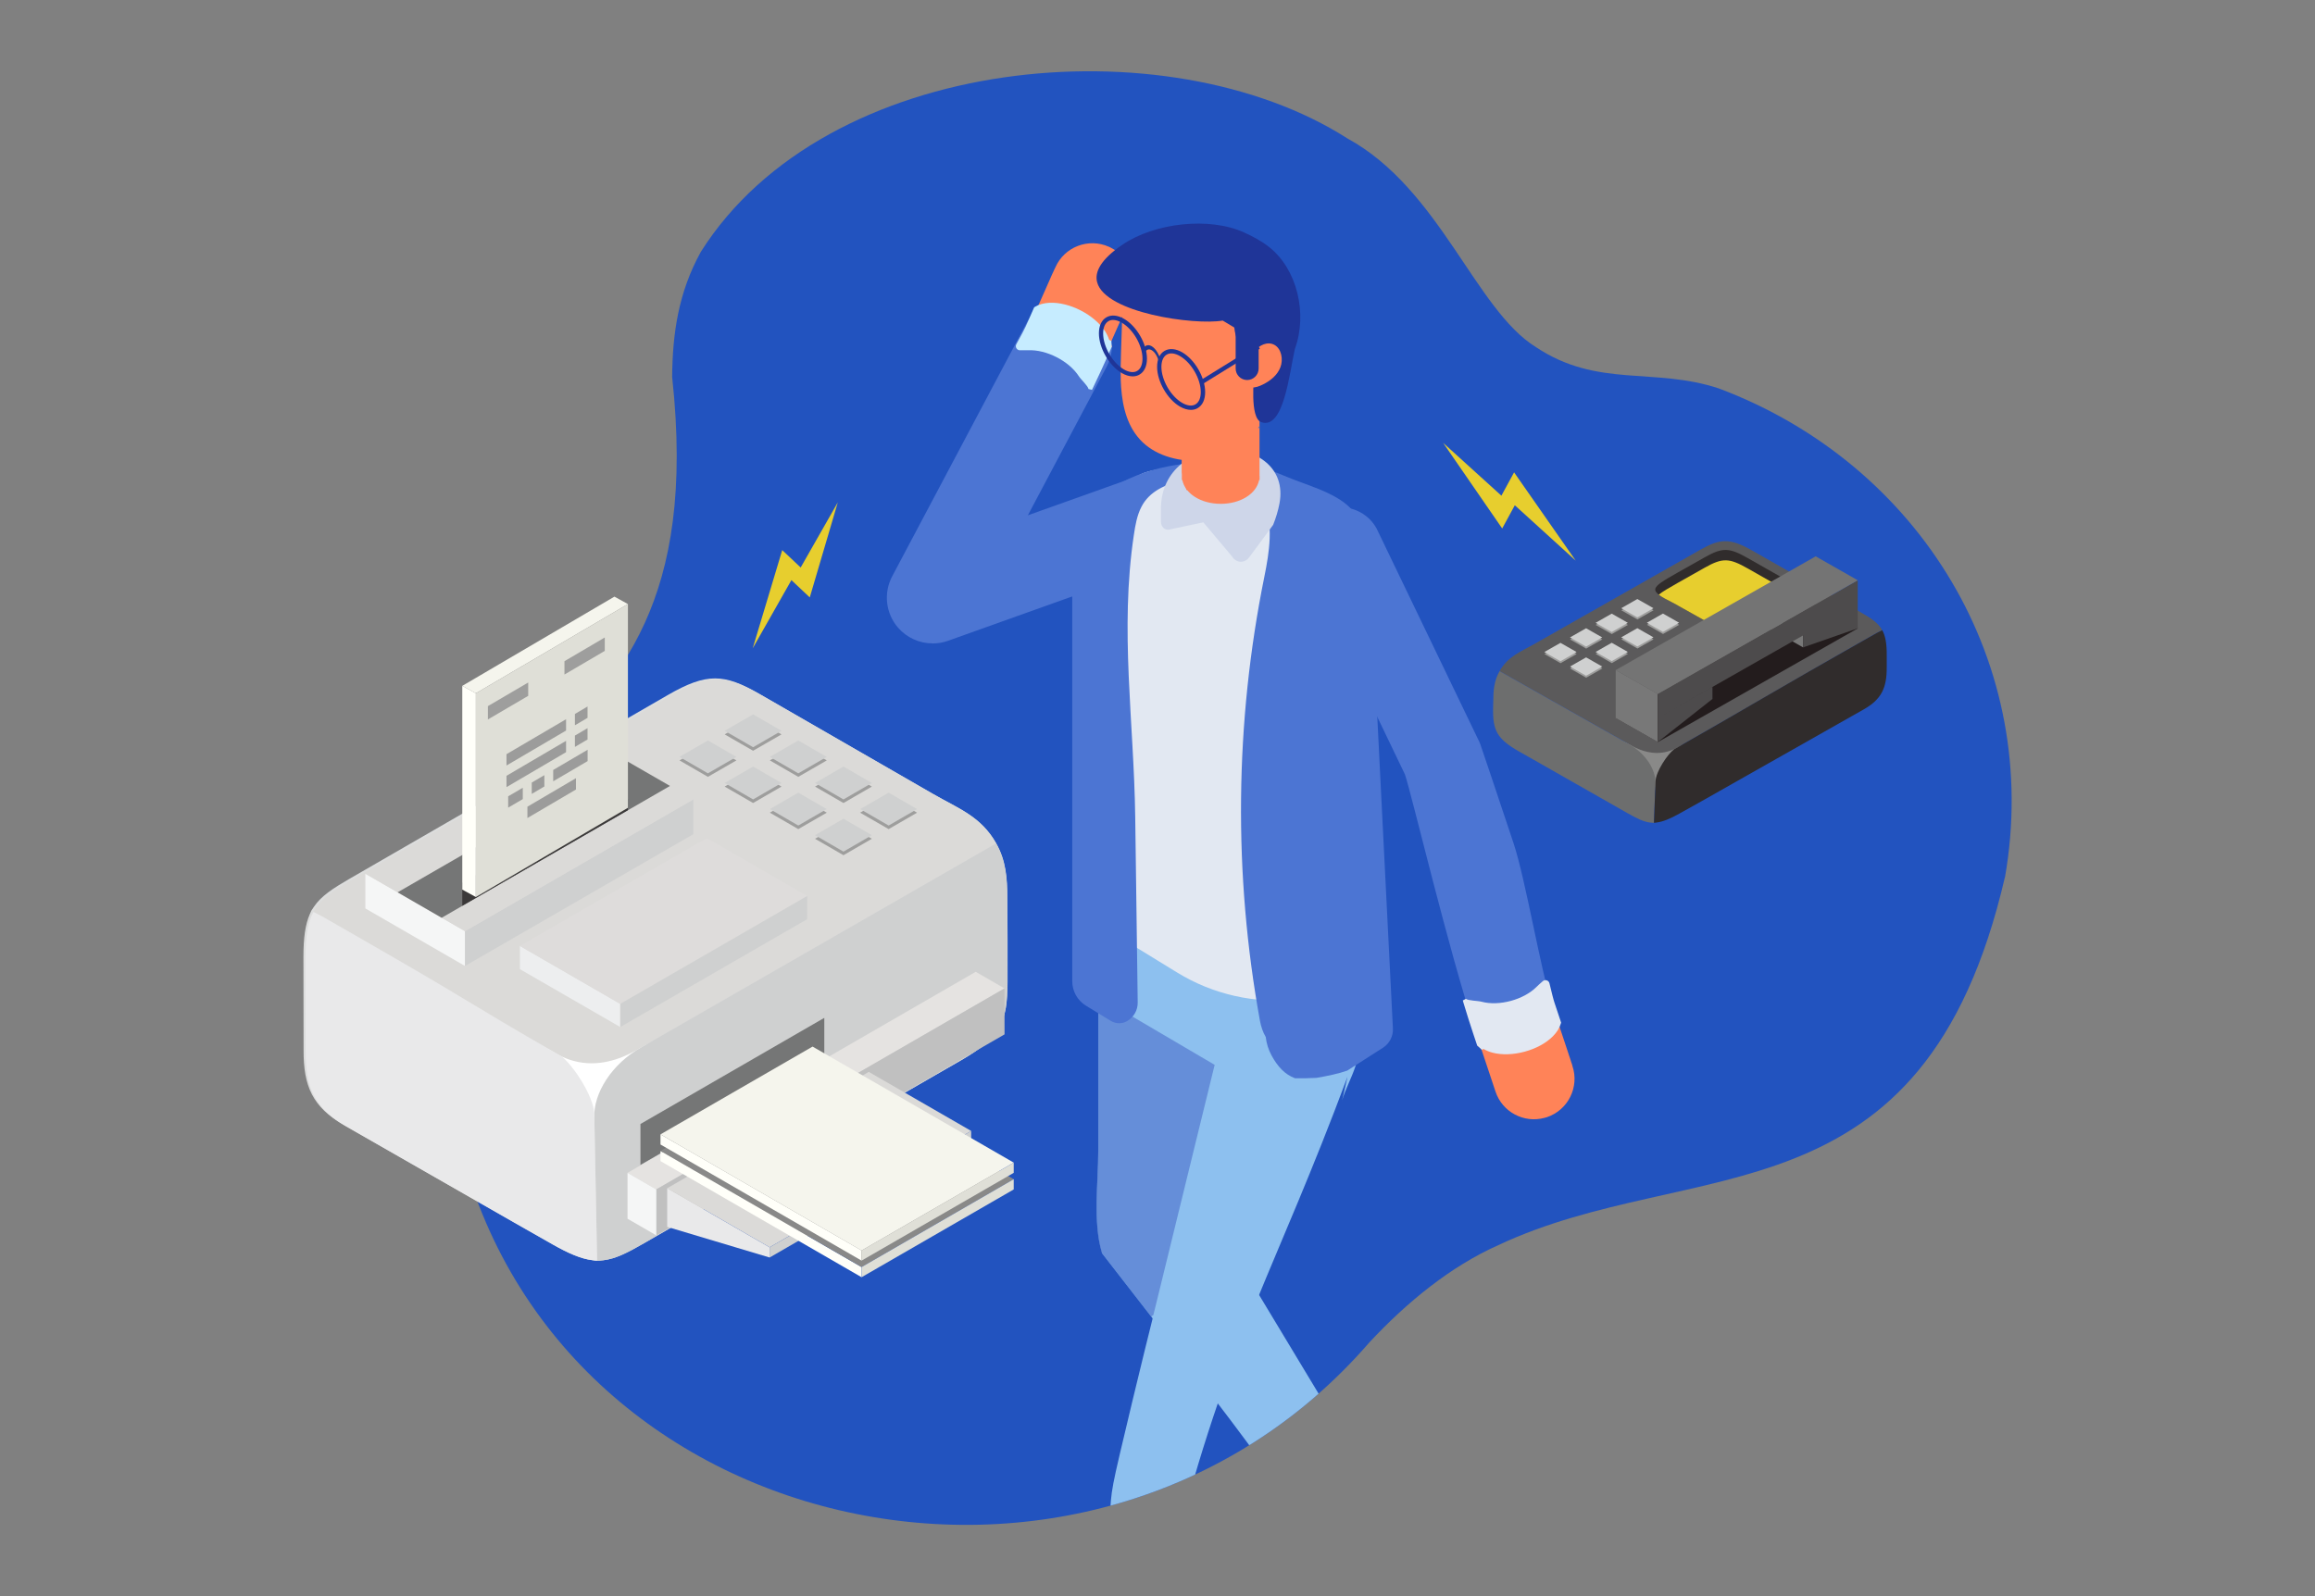 <?xml version="1.0" encoding="UTF-8"?><svg xmlns="http://www.w3.org/2000/svg" width="290" height="200" xmlns:xlink="http://www.w3.org/1999/xlink" viewBox="0 0 290 200"><rect x="0" y="0" width="290" height="200" fill="#808080" stroke="none"/><defs><clipPath id="b"><path d="M251.16,109.93c-10.2,43.97-39.03,34.62-63.46,46.09-5.96,2.66-11.45,7.14-16.16,12.2-34.92,40.32-104.08,24.95-114.6-27.77-12.61-54.44,33.45-36.52,27.27-93.22,.05-5.42,.77-10.56,3.59-15.67,15.73-24.89,58.4-28.65,80.99-14.22,11.6,6.33,16.03,21.48,23.65,26.17,7.72,5.14,14.78,2.47,22.91,5.17,25.3,9.52,40.49,34.64,35.82,61.26Z" style="fill:none;"/></clipPath></defs><g style="isolation:isolate;"><g id="a"><rect width="290" height="200" style="fill:none;"/><g><path d="M251.15,109.93c-10.2,43.97-39.03,34.62-63.46,46.09-5.96,2.66-11.45,7.14-16.16,12.2-34.92,40.32-104.08,24.95-114.6-27.77-12.61-54.44,33.45-36.52,27.27-93.22,.05-5.42,.77-10.56,3.59-15.67,15.73-24.89,58.4-28.65,80.99-14.22,11.6,6.33,16.03,21.48,23.65,26.17,7.72,5.14,14.78,2.47,22.91,5.17,25.3,9.52,40.49,34.64,35.82,61.26Z" style="fill:#2253bf;"/><g><path d="M43.88,110.06l39.76-22.96c4.93-2.85,7.1-2.68,11.47-.16l21.73,12.52c3.3,1.9,6.03,2.83,7.96,6.22,1.22,2.15,1.39,4.37,1.39,6.85,.02,3.5,.05,6.99,.03,10.49-.03,5.06-.85,6.96-5.81,9.83l-4.08,2.35-35.63,20.57c-2.08,1.2-3.57,1.96-5.09,2.14-.41,.05-.64,.07-.8,.06-.22,0-.33-.03-.63-.07-1.36-.17-2.88-.8-4.94-1.97l-4.87-2.77-21.26-12.17c-3.97-2.27-5.1-4.91-5.08-9.4l-.02-11.69c0-2.42,.24-4.06,.79-5.33,.24-.55,.15-.41,.54-.97,.9-1.33,2.35-2.27,4.55-3.55Z" style="fill:#dcdddd; fill-rule:evenodd;"/><path d="M74.42,142.02c.06-.79,.17-1.56,.34-2.3,.91-3.98,3.45-7.26,7.88-9.7-.2,.11-.39,.21-.59,.31-5.13,2.66-9.76,2.94-13.87,.83,3.42,2.48,6.11,5.57,6.24,10.86Z" style="fill:#fff; fill-rule:evenodd;"/><path d="M70.07,132.24c.6,.31,1.19,.53,1.77,.69,3.11,.85,5.9-.25,7.71-1.24l45.24-26.01c-1.92-3.39-4.66-4.32-7.96-6.22l-21.47-12.37c-4.37-2.52-6.54-2.69-11.47,.16l-39.76,22.96c-2.47,1.43-3.98,2.44-4.86,4.05,.38,.2,.76,.4,1.14,.61,14.69,8.45,14.95,8.92,29.65,17.37Z" style="fill:#dbdad8; fill-rule:evenodd;"/><path d="M74.8,157.98l-.35-17.93c-.13-3.07,2.21-6.76,5.87-8.81l44.46-25.56c1.22,2.15,1.39,4.37,1.39,6.85l.03,10.49c.01,5.05-.85,6.96-5.81,9.83l-4.08,2.35c-13.78,7.95-21.85,12.62-35.63,20.57-2.08,1.2-3.57,1.96-5.09,2.14-.41,.05-.64,.07-.8,.06Z" style="fill:#cfd0d0; fill-rule:evenodd;"/><polygon points="103.26 132.67 80.23 145.97 80.23 140.84 103.26 127.54 103.26 132.67" style="fill:#757676; fill-rule:evenodd;"/><path d="M38.28,131.75l-.02-11.69c0-2.71,.3-4.46,1.01-5.79,.35,.18,.72,.37,1.1,.57,.01,0,.03,.01,.04,.02,1.31,.75,2.73,1.57,4.24,2.43,15.4,8.82,12.32,7.38,25.7,15.08,1.42,1.09,3.98,4.92,4.1,7.15l.35,18.45c-.22,0-.33-.03-.63-.07-1.36-.17-2.88-.8-4.94-1.97l-4.87-2.77-21-12.02c-3.97-2.27-5.1-4.91-5.07-9.4Z" style="fill:#e9e9ea; fill-rule:evenodd;"/><path d="M88.68,93.23l3.57,2.05-3.57,2.06-3.56-2.06,3.56-2.05h0Zm5.66,3.27l-3.56,2.06,3.56,2.06,3.56-2.06-3.56-2.06h0Zm5.66,3.27l3.57,2.06-3.57,2.06-3.56-2.06,3.56-2.06h0Zm5.66,3.27l-3.56,2.06,3.56,2.06,3.56-2.06-3.56-2.06h0Zm-11.32-13.08l-3.56,2.06,3.56,2.05,3.56-2.05-3.56-2.06h0Zm5.66,3.27l3.57,2.05-3.57,2.06-3.56-2.06,3.56-2.05h0Zm5.66,3.27l-3.56,2.06,3.56,2.06,3.56-2.06-3.56-2.06h0Zm5.66,3.27l3.56,2.06-3.56,2.06h0l-3.57-2.06,3.57-2.06Z" style="fill:#9e9e9d; fill-rule:evenodd;"/><path d="M88.68,92.78l3.56,2.06-3.56,2.06-3.56-2.06,3.56-2.06h0Zm5.66,3.27l-3.56,2.06,3.56,2.06,3.56-2.06-3.56-2.06h0Zm5.66,3.27l3.56,2.06-3.56,2.06-3.56-2.06,3.56-2.06h0Zm5.66,3.27l-3.56,2.06,3.56,2.06,3.56-2.06-3.56-2.06h0Zm-11.32-13.08l-3.56,2.06,3.56,2.06,3.56-2.06-3.56-2.06h0Zm5.66,3.27l3.56,2.06-3.56,2.06-3.56-2.06,3.56-2.06h0Zm5.66,3.27l-3.56,2.06,3.56,2.06,3.56-2.06-3.56-2.06h0Zm5.66,3.27l3.56,2.06-3.56,2.06h0l-3.56-2.06,3.56-2.06Z" style="fill:#cfd0d0; fill-rule:evenodd;"/><polygon points="78.61 146.96 82.21 149.04 125.83 123.85 122.23 121.77 78.61 146.96" style="fill:#e5e3e1; fill-rule:evenodd;"/><polygon points="82.21 149.04 82.21 154.79 125.84 129.61 125.83 123.85 82.21 149.04" style="fill:silver; fill-rule:evenodd;"/><polygon points="82.21 154.79 78.61 152.71 78.61 146.96 82.21 149.04 82.21 154.79" style="fill:#f5f6f6; fill-rule:evenodd;"/><polygon points="58.25 116.68 45.77 109.48 45.77 113.83 58.25 121.04 58.25 116.68" style="fill:#f5f6f6; fill-rule:evenodd;"/><polygon points="58.25 116.68 86.85 100.17 86.85 104.53 58.25 121.04 58.25 116.68" style="fill:#cfd0d0; fill-rule:evenodd;"/><polygon points="58.25 116.68 86.85 100.17 74.37 92.97 45.77 109.48 58.25 116.68" style="fill:#dbdad8; fill-rule:evenodd;"/><polygon points="55.33 115 83.93 98.48 78.41 95.3 49.81 111.81 55.33 115" style="fill:#757676; fill-rule:evenodd;"/><g><polygon points="78.66 101.52 78.66 100.11 77.39 99.37 57.91 110.61 57.91 113.5 78.66 101.52" style="fill:#3b3939; fill-rule:evenodd;"/><g><polygon points="57.91 85.94 59.61 86.87 59.61 112.4 57.91 111.47 57.91 85.94" style="fill:#fffff9; fill-rule:evenodd;"/><polygon points="78.66 75.69 76.97 74.76 57.91 85.94 59.61 86.87 78.66 75.69" style="fill:#f5f5ed; fill-rule:evenodd;"/><polygon points="78.66 101.22 78.66 75.69 59.61 86.87 59.61 112.4 78.66 101.22" style="fill:#dfdfd7; fill-rule:evenodd;"/><path d="M75.76,81.56l-5.05,2.96v-1.67l5.05-2.97v1.67h0Zm-9.59,5.63l-5.05,2.96v-1.67l5.05-2.96v1.67Z" style="fill:#9e9e9d; fill-rule:evenodd;"/><path d="M72.02,90.88l1.58-.93v-1.42s-1.58,.93-1.58,.93v1.42h0Zm0,2.71l1.58-.93v-1.42l-1.58,.93v1.42h0Zm-8.57,2.33l7.46-4.38v-1.42l-7.46,4.38v1.42h0Zm0,2.71v-1.42l7.46-4.38v1.42l-7.46,4.38h0Zm2.04,1.5l-1.83,1.07v-1.42s1.83-1.07,1.83-1.07v1.42h0Zm6.66-1.2v-1.42l-6.08,3.57v1.42l6.08-3.57h0Zm-3.96-.38v-1.42l-1.58,.93v1.42s1.58-.93,1.58-.93h0Zm5.42-3.18l-4.31,2.53v-1.42l4.31-2.53v1.42Z" style="fill:#9c9c9b; fill-rule:evenodd;"/></g></g><polygon points="96.41 157.57 96.41 156.29 83.58 148.89 83.58 153.73 96.41 157.57" style="fill:#e9e9ea; fill-rule:evenodd;"/><polygon points="96.41 156.29 121.66 141.71 108.83 134.31 83.58 148.89 96.41 156.29" style="fill:#dbdad8; fill-rule:evenodd;"/><polygon points="121.66 141.71 121.66 142.99 96.41 157.57 96.41 156.29 121.66 141.71" style="fill:#cfd0d0; fill-rule:evenodd;"/><g><polygon points="107.93 160.04 107.93 158.77 82.74 144.22 82.74 145.49 107.93 160.04" style="fill:#fffff9; fill-rule:evenodd;"/><polygon points="107.93 158.77 126.99 147.76 101.79 133.22 82.74 144.22 107.93 158.77" style="fill:#898988; fill-rule:evenodd;"/><polygon points="126.99 147.76 126.99 149.04 107.93 160.04 107.93 158.77 126.99 147.76" style="fill:#dfdfd7; fill-rule:evenodd;"/><polygon points="107.93 157.96 107.93 156.69 82.74 142.14 82.74 143.41 107.93 157.96" style="fill:#fffff9; fill-rule:evenodd;"/><polygon points="107.93 156.69 126.99 145.68 101.79 131.14 82.74 142.14 107.93 156.69" style="fill:#f5f5ed; fill-rule:evenodd;"/><polygon points="126.99 145.68 126.99 146.96 107.93 157.96 107.93 156.69 126.99 145.68" style="fill:#dfdfd7; fill-rule:evenodd;"/></g><polygon points="65.13 118.53 77.7 125.79 77.7 128.69 65.13 121.44 65.13 118.53" style="fill:#edeeef; fill-rule:evenodd;"/><polygon points="101.12 112.27 88.55 105.01 65.13 118.53 77.7 125.79 101.12 112.27" style="fill:#dedcdb; fill-rule:evenodd;"/><polygon points="101.11 115.18 101.12 112.27 77.7 125.79 77.7 128.69 101.11 115.18" style="fill:#cfd0d0; fill-rule:evenodd;"/></g><g><path d="M207.4,99.27c-.03-.44-.1-.87-.19-1.29-.52-2.23-1.95-4.05-4.47-5.42,.11,.06,.22,.12,.33,.18,2.91,1.49,5.53,1.64,7.86,.46-1.94,1.39-3.47,3.11-3.54,6.06Z" style="fill:#898988; fill-rule:evenodd;"/><path d="M209.87,93.8c-.34,.17-.68,.3-1.01,.38-1.77,.47-3.35-.14-4.37-.69l-16.64-9.4c1.09-1.89,2.64-2.41,4.51-3.48l20.63-11.72c2.48-1.41,3.71-1.5,6.5,.09l13.53,7.7c1.4,.8,2.26,1.36,2.75,2.27-.21,.11-.43,.22-.65,.34-8.33,4.72-16.93,9.79-25.26,14.52Z" style="fill:#5b5a5b; fill-rule:evenodd;"/><path d="M218.14,78.21c8.26-4.68-.81,.31,7.46-4.39-.5-.4-1.11-.74-1.59-1.01l-5.07-2.88c-2.29-1.3-3.13-1.38-5.4-.09l-3.37,1.9c-3.61,2.05-3.74,2.2-.45,3.86l4.1,2.3c1.09,.59,2.31,.92,3.55,.59,.27-.07,.52-.17,.77-.29Z" style="fill:#302c2c; fill-rule:evenodd;"/><path d="M218.14,78.21c7.88-4.47,0-.14,6.41-3.79-.19-.11-.37-.21-.54-.31l-5.07-2.88c-2.29-1.3-3.13-1.38-5.4-.09l-3.37,1.9c-1.14,.65-1.93,1.1-2.38,1.48,.39,.3,1.03,.64,1.93,1.09l4.1,2.3c1.09,.59,2.31,.92,3.55,.59,.27-.07,.52-.17,.77-.29Z" style="fill:#e7ce2e; fill-rule:evenodd;"/><path d="M207.18,103.1l.2-4.93c.07-1.72-1.25-3.78-3.33-4.92l-16.2-9.15c-.69,1.2-.79,2.44-.79,3.83l-.02,.77c-.06,2.82,.48,3.89,3.3,5.49l2.31,1.31c7.81,4.44,3.38,1.92,11.19,6.37,1.18,.67,2.03,1.1,2.89,1.2,.23,.03,.36,.04,.46,.04Z" style="fill:#6d6e6e; fill-rule:evenodd;"/><path d="M236.35,83.63v-1.44c.02-1.52-.16-2.49-.56-3.23-.2,.1-.41,.21-.63,.32,0,0-.02,0-.02,.01-.74,.42-1.55,.88-2.4,1.36-8.73,4.93-15.44,8.94-23.03,13.24-.81,.61-2.26,2.75-2.32,3.99l-.2,5.22c.13,0,.19-.02,.36-.04,.77-.1,1.63-.45,2.8-1.1l2.76-1.54,20.36-11.53c2.25-1.27,2.89-2.74,2.88-5.25Z" style="fill:#302c2c; fill-rule:evenodd;"/><path d="M208.33,77.14l-2.02,1.15,2.02,1.15,2.02-1.15-2.02-1.15h0Zm-3.21,1.82l2.02,1.15-2.02,1.15-2.02-1.15,2.02-1.15h0Zm-3.21,1.83l-2.02,1.15,2.02,1.15,2.02-1.15-2.02-1.15h0Zm-3.21,1.83l2.02,1.15-2.02,1.15-2.02-1.15,2.02-1.15h0Zm6.42-7.3l2.02,1.15-2.02,1.15-2.02-1.15,2.02-1.15h0Zm-3.21,1.83l-2.02,1.15,2.02,1.15,2.02-1.15-2.02-1.15h0Zm-3.21,1.82l2.02,1.15-2.02,1.15-2.02-1.15,2.02-1.15h0Zm-3.21,1.83l-2.02,1.15,2.02,1.15h0l2.02-1.15-2.02-1.15Z" style="fill:#9e9e9d; fill-rule:evenodd;"/><path d="M208.32,76.88l-2.02,1.15,2.02,1.15,2.02-1.15-2.02-1.15h0Zm-3.21,1.83l2.02,1.15-2.02,1.15-2.02-1.15,2.02-1.15h0Zm-3.21,1.83l-2.02,1.15,2.02,1.15,2.02-1.15-2.02-1.15h0Zm-3.21,1.83l2.02,1.15-2.02,1.15-2.02-1.15,2.02-1.15h0Zm6.42-7.31l2.02,1.15-2.02,1.15-2.02-1.15,2.02-1.15h0Zm-3.21,1.83l-2.02,1.15,2.02,1.15,2.02-1.15-2.02-1.15h0Zm-3.21,1.83l2.02,1.15-2.02,1.15-2.02-1.15,2.02-1.15h0Zm-3.21,1.83l-2.02,1.15,2.02,1.15h0l2.02-1.15-2.02-1.15Z" style="fill:#cfd0d0; fill-rule:evenodd;"/><polygon points="207.69 92.98 232.74 78.73 227.46 75.73 202.42 89.98 207.69 92.98" style="fill:#231c1d; fill-rule:evenodd;"/><polygon points="225.87 79.62 220.6 76.61 220.6 78.12 225.87 81.12 225.87 79.62" style="fill:#787878; fill-rule:evenodd;"/><polygon points="207.67 86.96 202.4 83.96 202.4 89.98 207.67 92.98 207.67 86.96" style="fill:#787878; fill-rule:evenodd;"/><polygon points="207.67 86.96 232.72 72.71 232.72 75.72 232.72 78.73 225.87 81.12 225.87 79.62 207.67 89.97 214.52 86.08 214.52 87.58 207.67 92.98 207.67 89.97 207.67 86.96" style="fill:#4d4b4c; fill-rule:evenodd;"/><polygon points="207.67 86.96 232.72 72.71 227.45 69.71 202.4 83.96 207.67 86.96" style="fill:#747474; fill-rule:evenodd;"/></g><g style="clip-path:url(#b);"><g><polygon points="147.46 139.29 137.88 115.98 173.09 120.5 162.1 140.74 147.46 139.29" style="fill:#8dc0ef;"/><path d="M138.03,157.01s2.66,3.41,6.17,7.95c.06,.07,.12,.15,.18,.22,3.03,3.93,6.67,8.66,9.77,12.77,2.61,3.48,4.85,6.51,6,8.23,1.38,2.06,2.77,4.14,4.49,5.92,.73,.76,1.55,1.48,2.54,1.81,.09,.03,.2,.06,.34,.07,.13,.01,.28,.02,.44,.02,1.02,0,2.6-.27,3.96-.8,.63-.24,1.22-.53,1.68-.89,.89-.67,1.31-1.52,.7-2.55,0,0-9.8-16.26-15.64-25.95-2.48-4.11-4.25-7.05-4.25-7.05l-2.06-24.06-.07-.89,.13,.05c-.45-3.25-.7-6.52-.97-9.61-.41-4.77-.87-9.53-.57-14.32,.15-2.37,.39-4.71,.64-7.06l-.72-.25-13.21,6.99v36.59c0,4-.69,8.94,.46,12.77Z" style="fill:#8dc0ef;"/><path d="M168.11,137.93c.79-2.76,3.28-6.01,1.17-7.95-1.01-.93-2.57-.84-3.94-.69-3.22,.35-6.44,.7-9.65,1.06-.88,.1-1.81,.22-2.47,.81-.64,.57-.87,1.46-1.06,2.3-4.45,18.92-7.44,29.85-11.89,48.77-1.55,6.59-.87,4.88-1.57,11.61-.18,1.73-1.7,3.66-.57,4.98,1.58,1.86,6.53-2.76,6.52-.32-.01,5.13,2.43-4.19,3.06-6.55,6.57-24.8,12.12-32.98,21.09-57.02l-.69,3.02Z" style="fill:#8dc0ef;"/><path d="M145.08,197.75s-.08-.04-.12-.06c0,0,0-.01-.01-.02l.13,.08Z" style="fill:#1f3598;"/><g style="opacity:.56;"><path d="M138.03,157.01s2.66,3.41,6.17,7.95l.28-.18h0l.33-1.33,7.35-30.02-14.6-8.58v19.38c0,4-.69,8.94,.46,12.77Z" style="fill:#4568c7;"/></g><g><path d="M116.82,80.62c-1.63,0-3.22-.7-4.33-1.98-1.54-1.78-1.83-4.33-.73-6.42l16.77-31.63c1.48-2.79,4.94-3.85,7.73-2.37,2.79,1.48,3.85,4.94,2.37,7.73l-9.87,18.62,12.81-4.57c2.97-1.06,6.24,.49,7.31,3.46,1.06,2.97-.49,6.24-3.46,7.31l-26.68,9.53c-.63,.22-1.28,.33-1.92,.33Z" style="fill:#4c75d3;"/><path d="M131.43,35.2c-.28,.64-.64,1.43-1.04,2.35,.41-.92,.76-1.71,1.04-2.35Z" style="fill:#846063;"/><path d="M139.27,43.48c.02-.55-.68-1.1-1.11-1.76-1.29-2.01-4.28-3.55-6.66-3.43-.68,.03-1.23,.2-1.64,.46,.17-.39,.34-.76,.5-1.12,.01-.03,.03-.06,.04-.09,.41-.92,.76-1.71,1.04-2.35,.06-.14,.12-.27,.17-.39,.07-.17,.14-.32,.2-.45,.03-.08,.07-.15,.1-.21,.02-.04,.04-.09,.06-.13,.01-.03,.03-.06,.04-.09,.02-.04,.03-.07,.05-.11,.02-.04,.03-.07,.05-.1,.02-.04,.03-.06,.04-.09,0,0,0-.02,.01-.02,.02-.04,.04-.08,.05-.1,1.13-2.57,4.13-3.72,6.7-2.58,.09,.05,.18,.09,.27,.13,2.37,1.22,3.41,4.11,2.31,6.58-.4,.9-.83,1.87-1.28,2.89-.44,.98-.9,2.03-1.37,3.09-.02-.01,.48-.11,.46-.13Z" style="fill:#ff8358;"/><path d="M136.79,48.86l.13-.27c.66-1.37,1.2-2.55,1.66-3.58l.68-1.53-.06-.78-.25-.11c-.11-.35-.27-.7-.5-1.06-.68-1.05-1.8-1.98-3.07-2.63-1.26-.65-2.67-1.02-3.92-.96-.72,.04-1.33,.21-1.82,.51l-.09,.06-1.06,2.4c-.14,.33-.63,1.24-1.17,2.22-.19,.34,.06,.76,.44,.76,.46,0,.87,.01,1.05,0,2.27-.11,5.11,1.35,6.34,3.26,.27,.42,1.14,1.21,1.21,1.6,.04,.01,.09,.02,.14,.03l.28,.07Z" style="fill:#c6ecff;"/></g><g><path d="M136.51,69.95v43.59c0,1,.52,1.92,1.37,2.44l9.55,5.86c4.53,2.79,9.78,3.94,14.98,3.42,1.82-.2,3.63-.59,5.39-1.21l5.3-3.54-2.88-47.78c-.08-2.03-.88-3.93-2.25-5.37-.51-.57-1.11-1.05-1.8-1.46l-3.44-2.17-.96-.61c-2.6-1.82-7.64-3.69-12.17-4.24-.9-.12-1.76-.18-2.58-.18-1.82,0-3.44,.29-4.61,.98-3.65,2.13-5.92,6.03-5.92,10.27Z" style="fill:#e2e8f2;"/><g style="opacity:.59;"><path d="M170.22,72.72c-.02-.49-.08-.98-.18-1.45-1.93-1.65-3.8-3.21-5.51-1.25-1.2,1.37-1.99,4.54-2.74,6.18,.03,.07,.05,.15,.08,.22,.82,2.34,1.95,6.24,1.31,8.62-.47,1.7-1.78,3.09-2.13,4.82-.72,3.67,3.16,12.85,2.79,16.58-.21,2.13-1.76,3.85-2.73,5.74-2.07,4.12-1.23,9.16,1.31,13.06,1.82-.2,3.63-.59,5.39-1.21l5.3-3.54-2.88-47.78Z" style="fill:#8dc0ef;"/></g><path d="M171.67,72.69c0-.16-.02-.31-.04-.47h.1s-.07-2.65-.07-2.66c-.08-2.19-.95-4.26-2.43-5.83-1.99-2.1-5.79-2.99-8.42-4.14-8.76-3.84-26.49-1.36-26.49,10.34v53.02c0,1.25,.65,2.41,1.71,3.06l3.1,1.9c.62,.38,1.41,.41,2.04,.05,.86-.49,1.37-1.38,1.35-2.37-.1-7.73-.2-15.46-.31-23.19-.16-11.96-1.96-23.49-.17-35.38,.18-1.21,.39-2.45,.96-3.54,1.93-3.74,8.04-3.88,11.66-3.08,1.34,.29,2.29,.88,2.97,1.66l-2.77-.8c1.27,.41,2.46,1.02,3.45,1.82,1.26,2.5,.69,6.17,.08,9.16-3.71,18.31-3.9,37.33-.55,55.7,.12,.66,.36,1.39,.72,2,.09,.8,.33,1.57,.71,2.28,.77,1.43,1.69,2.42,2.96,2.89,.89,.01,1.79,0,2.68-.05,1.37-.23,2.78-.53,3.86-.91l4.48-2.87c.81-.52,1.29-1.44,1.24-2.41-.47-9.09-2.81-56.18-2.81-56.19Z" style="fill:#4c75d3;"/></g><g><path d="M159.49,65.76c.35-.88,.62-1.77,.79-2.67,1.68-8.97-14.85-9.45-14.85,.69v1.58c0,.63,.48,1.11,1.01,1l4.3-.91,3.58,4.25c.52,.86,1.57,.92,2.16,.14,.91-1.21,1.95-2.64,3.01-4.08Z" style="fill:#ced6e9;"/><path d="M154.39,48.2s.03,.02,.05,.03c.02-.07,.02-.15,.02-.22,0,.07-.02,.14-.07,.19Z" style="fill:#3772ce;"/></g><g><path d="M196.41,131.82c-.22-.66-.5-1.49-.81-2.44,.32,.95,.59,1.78,.81,2.44Z" style="fill:#846063;"/><path d="M185.37,130.57s-.05,0-.08,.01c.11,.32,.21,.63,.31,.94h0c-.24-.73-.49-1.48-.75-2.24-3.43-10.3-7.97-29.65-8.86-32.26l-12.46-25.92c-1.35-2.46-.45-5.55,2.01-6.9,2.46-1.34,5.55-.45,6.9,2.01l12.66,26.3c.13,.24,.25,.5,.34,.75,.31,.87,2.1,6.2,4.16,12.39,1.5,4.49,3.44,16.11,4.78,20.09,.28,.85,.55,1.64,.8,2.39-.13,.47-.43,.97-.91,1.45-1.69,1.69-4.92,2.57-7.23,1.96-.76-.2-1.32-.54-1.67-.96Z" style="fill:#4c75d3;"/><path d="M185.04,130.98c.36,.42,1.24,.35,2,.55,2.31,.61,5.55-.26,7.23-1.96,.48-.48,.77-.97,.91-1.45,.13,.4,.26,.79,.39,1.16,.01,.03,.02,.06,.03,.09,.32,.95,.59,1.78,.81,2.44,.05,.14,.09,.28,.13,.4,.06,.17,.11,.33,.16,.47,.03,.08,.05,.15,.07,.22,.02,.05,.03,.09,.04,.13,.01,.03,.02,.06,.03,.09,.01,.04,.03,.08,.04,.11,.01,.04,.02,.07,.04,.11,.01,.04,.02,.07,.03,.1,0,0,0,.02,0,.02,.01,.04,.03,.08,.03,.11,.89,2.66-.55,5.53-3.21,6.42-.1,.03-.19,.06-.29,.08-2.58,.7-5.29-.73-6.14-3.3-.31-.93-.64-1.94-1-3-.34-1.02-.7-2.1-1.07-3.21,.03,0-.28,.4-.25,.4Z" style="fill:#ff8358;"/><path d="M183.24,125.34l.08,.29c.44,1.45,.83,2.69,1.19,3.77l.53,1.59,.57,.54,.26-.08c.31,.19,.68,.34,1.08,.45,1.21,.32,2.67,.25,4.04-.12,1.37-.37,2.66-1.04,3.54-1.93,.51-.51,.84-1.05,1-1.61l.03-.11-.83-2.49c-.12-.34-.37-1.34-.63-2.43-.09-.38-.55-.52-.84-.26-.34,.3-.65,.57-.78,.71-1.6,1.61-4.69,2.45-6.88,1.86-.48-.13-1.66-.12-1.97-.37-.04,.02-.08,.04-.12,.07l-.26,.14Z" style="fill:#e2e8f2;"/></g><g><path d="M157.78,59.63h0s0,0,0,0v-10.43c0-1.29-.51-2.46-1.33-3.34-.47-.51-1.05-.92-1.72-1.19-.53-.2-1.07-.31-1.66-.33-.27,0-.55,.02-.8,.04-1.07,.14-2.05,.64-2.79,1.39-.88,.88-1.43,2.09-1.43,3.44v10.43h0s0,0,0,0v.51h.06c.34,1.7,2.32,2.98,4.81,2.98s4.47-1.27,4.81-2.98h.06v-.51Z" style="fill:#ff8358;"/><g style="mix-blend-mode:multiply;"><path d="M148.64,61.41c4.03-.21,7.24-2.78,7.24-5.91v-10.02c-.89-.28-1.86-.42-2.88-.42h-.27c-.19,0-.38,.02-.57,.04h-.17c-.45,.08-.91,.23-1.31,.45-.19,.08-.36,.19-.53,.32-.08,.06-.15,.11-.23,.17-.19,.17-.36,.34-.53,.53-.81,.93-1.33,2.22-1.33,3.64v8.96l.57,2.24Z" style="fill:#ff8358;"/></g></g><g><g><path d="M140.39,47.53c.09,2.63,.54,5.22,2.08,7.15,1.69,2.15,4.43,3,7.03,3.07,1.43,.03,2.91-.17,4.18-.92,2.39-1.43,3.51-4.52,4.12-7.44,.22-1.11,.39-2.23,.45-3.36,.05-1.28-.03-2.58-.37-3.8-.73-2.66-2.58-4.86-4.79-6.24-2.21-1.38-4.74-2.01-7.27-2.3-1.23-.15-2.55-.19-3.65,.44-.73,.41-1.31,1.19-1.48,2.05-.08,.31-.08,.63-.03,.94-.08,2.39-.16,4.76-.23,7.15-.03,1.07-.06,2.17-.03,3.27Z" style="fill:#ff8358;"/><path d="M157.58,45.59s.03,.02,.05,.03c.02-.07,.02-.15,.02-.22,0,.07-.02,.14-.06,.19Z" style="fill:#3772ce;"/><path d="M157.58,45.59c-.06-.03-.11-.07-.17-.1-.16-.09-.37-.15-.48,0-.08,.1,.05,.22,.14,.24l-.37,.39c.36,.1,.76-.15,.89-.53Z" style="fill:#3772ce;"/><g><path d="M157.58,53.67c.06-.08,.12-.17,.17-.25,0,.06,0,.12,.01,.18l-.19,.07Z" style="fill:#3772ce;"/><path d="M137.44,35.37c-.35-1.3,.47-2.86,3.14-4.69,4.06-2.78,10.94-3.53,15.27-1.55,1.09,.5,2.17,1.06,3.13,1.82,3.53,2.79,4.84,8.38,3.23,12.77-.7,3.1-1.4,10.15-4.21,9.18-1.5-.52-.87-5.78-.92-5.97-.58-2.14-2.19-3.33-2.46-5.89l-1.45-.87c-3.57,.61-14.71-.96-15.73-4.8Z" style="fill:#1f3598;"/></g><path d="M156.22,46.35c-.52,.03-.87,.72-.7,1.27,.16,.55,.69,.88,1.21,.93,.52,.05,1.03-.15,1.51-.39,.9-.45,1.76-1.13,2.15-2.12,.39-.99,.14-2.35-.75-2.83-.84-.46-1.9,.02-2.49,.81s-.82,1.83-1.03,2.83l.1-.5Z" style="fill:#ff8358;"/></g><g><rect x="149.95" y="45.38" width="8.35" height=".54" transform="translate(-.96 87.91) rotate(-31.74)" style="fill:#1f3598;"/><g><path d="M143.33,44.4c.17-.56,.53-.76,.94-.52,.42,.24,.78,.86,.94,1.61l.27-.04c-.21-.97-.68-1.76-1.21-2.07-.54-.31-1-.05-1.21,.67l.27,.35Z" style="fill:#fab300;"/><g><path d="M143.33,44.4c.17-.56,.53-.76,.94-.52,.42,.24,.78,.86,.94,1.61l.27-.04c-.21-.97-.68-1.76-1.21-2.07-.54-.31-1-.05-1.21,.67l.27,.35Z" style="fill:#1f3598;"/><path d="M149.18,51.36c-.42,0-.89-.14-1.36-.41-1.58-.91-2.87-3.15-2.87-4.98h0c0-.95,.33-1.66,.94-2.01,.61-.35,1.39-.28,2.21,.19,1.58,.91,2.87,3.15,2.87,4.98,0,.95-.33,1.66-.94,2.01-.25,.15-.54,.22-.85,.22Zm-3.69-5.39c0,1.66,1.17,3.68,2.6,4.51,.64,.37,1.24,.44,1.66,.19,.43-.25,.67-.79,.67-1.54,0-1.66-1.17-3.68-2.6-4.51-.64-.37-1.23-.44-1.66-.19-.43,.25-.67,.79-.67,1.54h0Z" style="fill:#1f3598;"/><path d="M141.89,47.16c-.42,0-.89-.14-1.36-.41-1.58-.91-2.87-3.15-2.87-4.98,0-.95,.33-1.66,.94-2.01,.6-.35,1.39-.28,2.21,.19,1.58,.91,2.87,3.15,2.87,4.98,0,.95-.33,1.66-.94,2.01-.25,.15-.54,.22-.85,.22Zm-2.45-7.07c-.21,0-.41,.05-.58,.15-.43,.25-.67,.79-.67,1.54,0,1.66,1.17,3.68,2.6,4.51,.64,.37,1.24,.44,1.66,.19,.43-.25,.67-.79,.67-1.54,0-1.66-1.17-3.68-2.6-4.51-.39-.22-.76-.34-1.09-.34Z" style="fill:#1f3598;"/></g></g></g><path d="M156.23,47.62h0c.79,0,1.44-.65,1.44-1.44v-6.01c0-.79-.65-1.44-1.44-1.44h0c-.79,0-1.44,.65-1.44,1.44v6.01c0,.79,.65,1.44,1.44,1.44Z" style="fill:#1f3598;"/></g></g></g><polygon points="99.14 72.69 101.44 74.86 104.95 62.95 100.3 71.11 97.99 68.93 94.29 81.24 99.14 72.69" style="fill:#e7ce2e;"/><polygon points="189.76 63.31 188.18 66.22 180.78 55.49 188.08 62.11 189.67 59.19 197.39 70.25 189.76 63.31" style="fill:#e7ce2e;"/></g></g></g></svg>